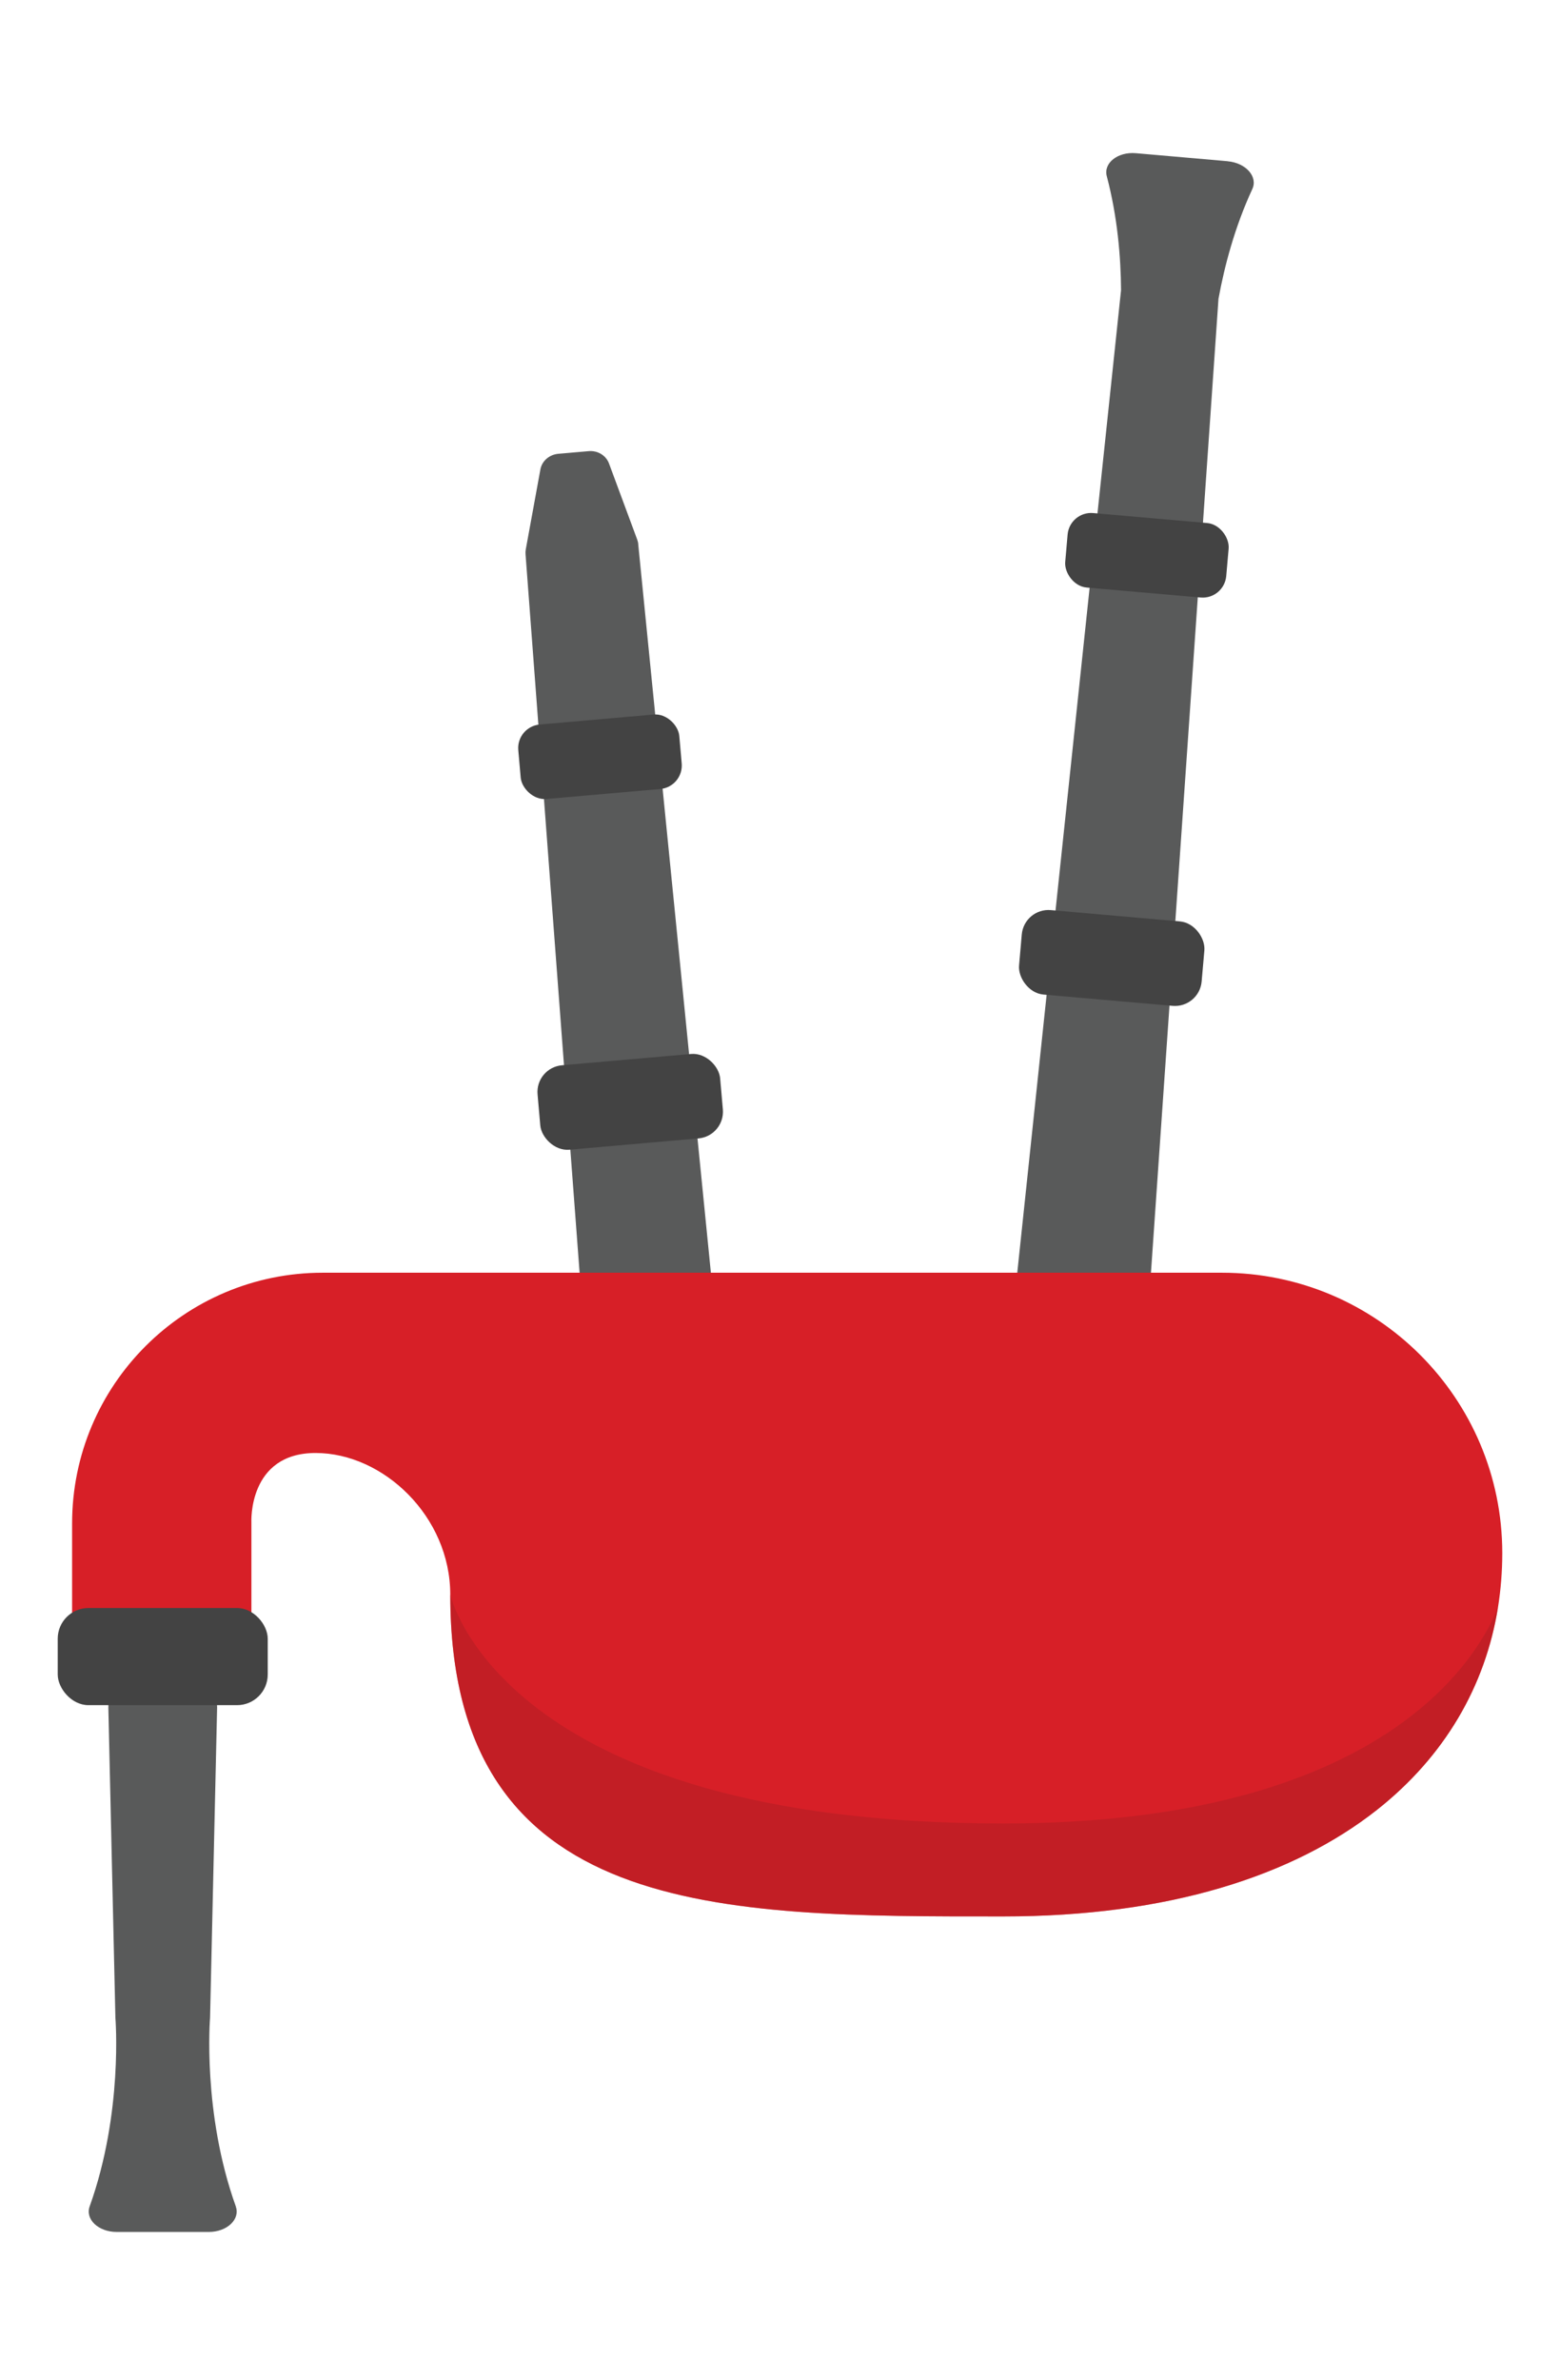 <?xml version="1.0" encoding="UTF-8"?> <svg xmlns="http://www.w3.org/2000/svg" id="Layer_2" viewBox="0 0 270.24 412.14"><defs><style>.cls-1{fill:none;}.cls-2{fill:#595a5a;}.cls-3{fill:#af1f24;opacity:.5;}.cls-4{fill:#434343;}.cls-5{fill:#d71f27;}</style></defs><g id="Layer_1_copy"><g id="bagpipes"><rect class="cls-1" width="270.24" height="412.14"></rect><g id="top_pipes"><path class="cls-2" d="M212.68,27.92l-15.92-1.39c-3.12-.27-5.64,1.7-5.03,3.99,1.86,7.05,2.43,14.02,2.47,19.73l-18.07,171.03c-.33,2.83,1.74,5.38,4.58,5.63l12.98,1.14c2.84.25,5.33-1.9,5.49-4.74l11.9-171.57c1.03-5.62,2.8-12.39,5.86-19,1-2.16-1.14-4.53-4.26-4.81Z"></path><rect class="cls-4" x="176.71" y="158.56" width="31.75" height="14.68" rx="4.64" ry="4.64" transform="translate(15.19 -16.15) rotate(5)"></rect><rect class="cls-4" x="184.68" y="89.69" width="28" height="12.95" rx="4.09" ry="4.09" transform="translate(9.14 -16.95) rotate(5)"></rect><path class="cls-2" d="M110.57,94.27c-.02-.28-.09-.55-.18-.81l-4.89-13.19c-.52-1.4-1.96-2.28-3.52-2.14l-5.28.46c-1.55.14-2.83,1.25-3.09,2.72l-2.53,13.84c-.05.27-.06.55-.04.83l10.93,145.23c.17,2.85,2.65,4.99,5.49,4.74l12.98-1.14c2.84-.25,4.91-2.79,4.58-5.63l-14.46-144.92Z"></path><rect class="cls-4" x="93.3" y="183.48" width="31.75" height="14.68" rx="4.64" ry="4.64" transform="translate(-16.22 10.24) rotate(-5)"></rect><rect class="cls-4" x="89.94" y="124.58" width="28" height="12.95" rx="4.09" ry="4.09" transform="translate(-11.03 9.56) rotate(-5)"></rect></g><path id="bottom_pipe" class="cls-2" d="M40.85,382.11c-5.83-16.21-4.46-32.69-4.46-32.69,0,0-3.09,0,0,0l1.22-53.68c.08-3.26-2.21-5.96-5.06-5.96h-8.72c-2.85,0-5.14,2.69-5.06,5.96l1.22,53.68s1.37,16.48-4.46,32.69c-.8,2.24,1.53,4.42,4.67,4.42h15.98c3.13,0,5.47-2.18,4.66-4.42Z"></path><path class="cls-5" d="M260.24,268.98c0,3.18-.25,6.31-.74,9.37-2.18,13.62-9.21,25.82-21.01,35.12-14.46,11.38-36.07,18.42-64.7,18.42-48.87,0-95.79.44-95.79-55.74,0-13.53-11.6-24.52-23.33-24.52s-11.12,12.01-11.12,12.01v16.89H12.49v-16.69c0-23.98,19.44-43.43,43.42-43.43h155.76c26.83,0,48.57,21.75,48.57,48.57Z"></path><path class="cls-3" d="M259.5,278.35c-2.18,13.62-9.21,25.82-21.01,35.12-14.46,11.38-36.07,18.42-64.7,18.42-48.87,0-95.79.44-95.79-55.74,0,0,8.69,39.64,95.79,39.64,66.16,0,82.42-29.12,85.71-37.44Z"></path><rect class="cls-4" x="10" y="278.48" width="36.38" height="16.82" rx="5.31" ry="5.31"></rect></g></g></svg> 